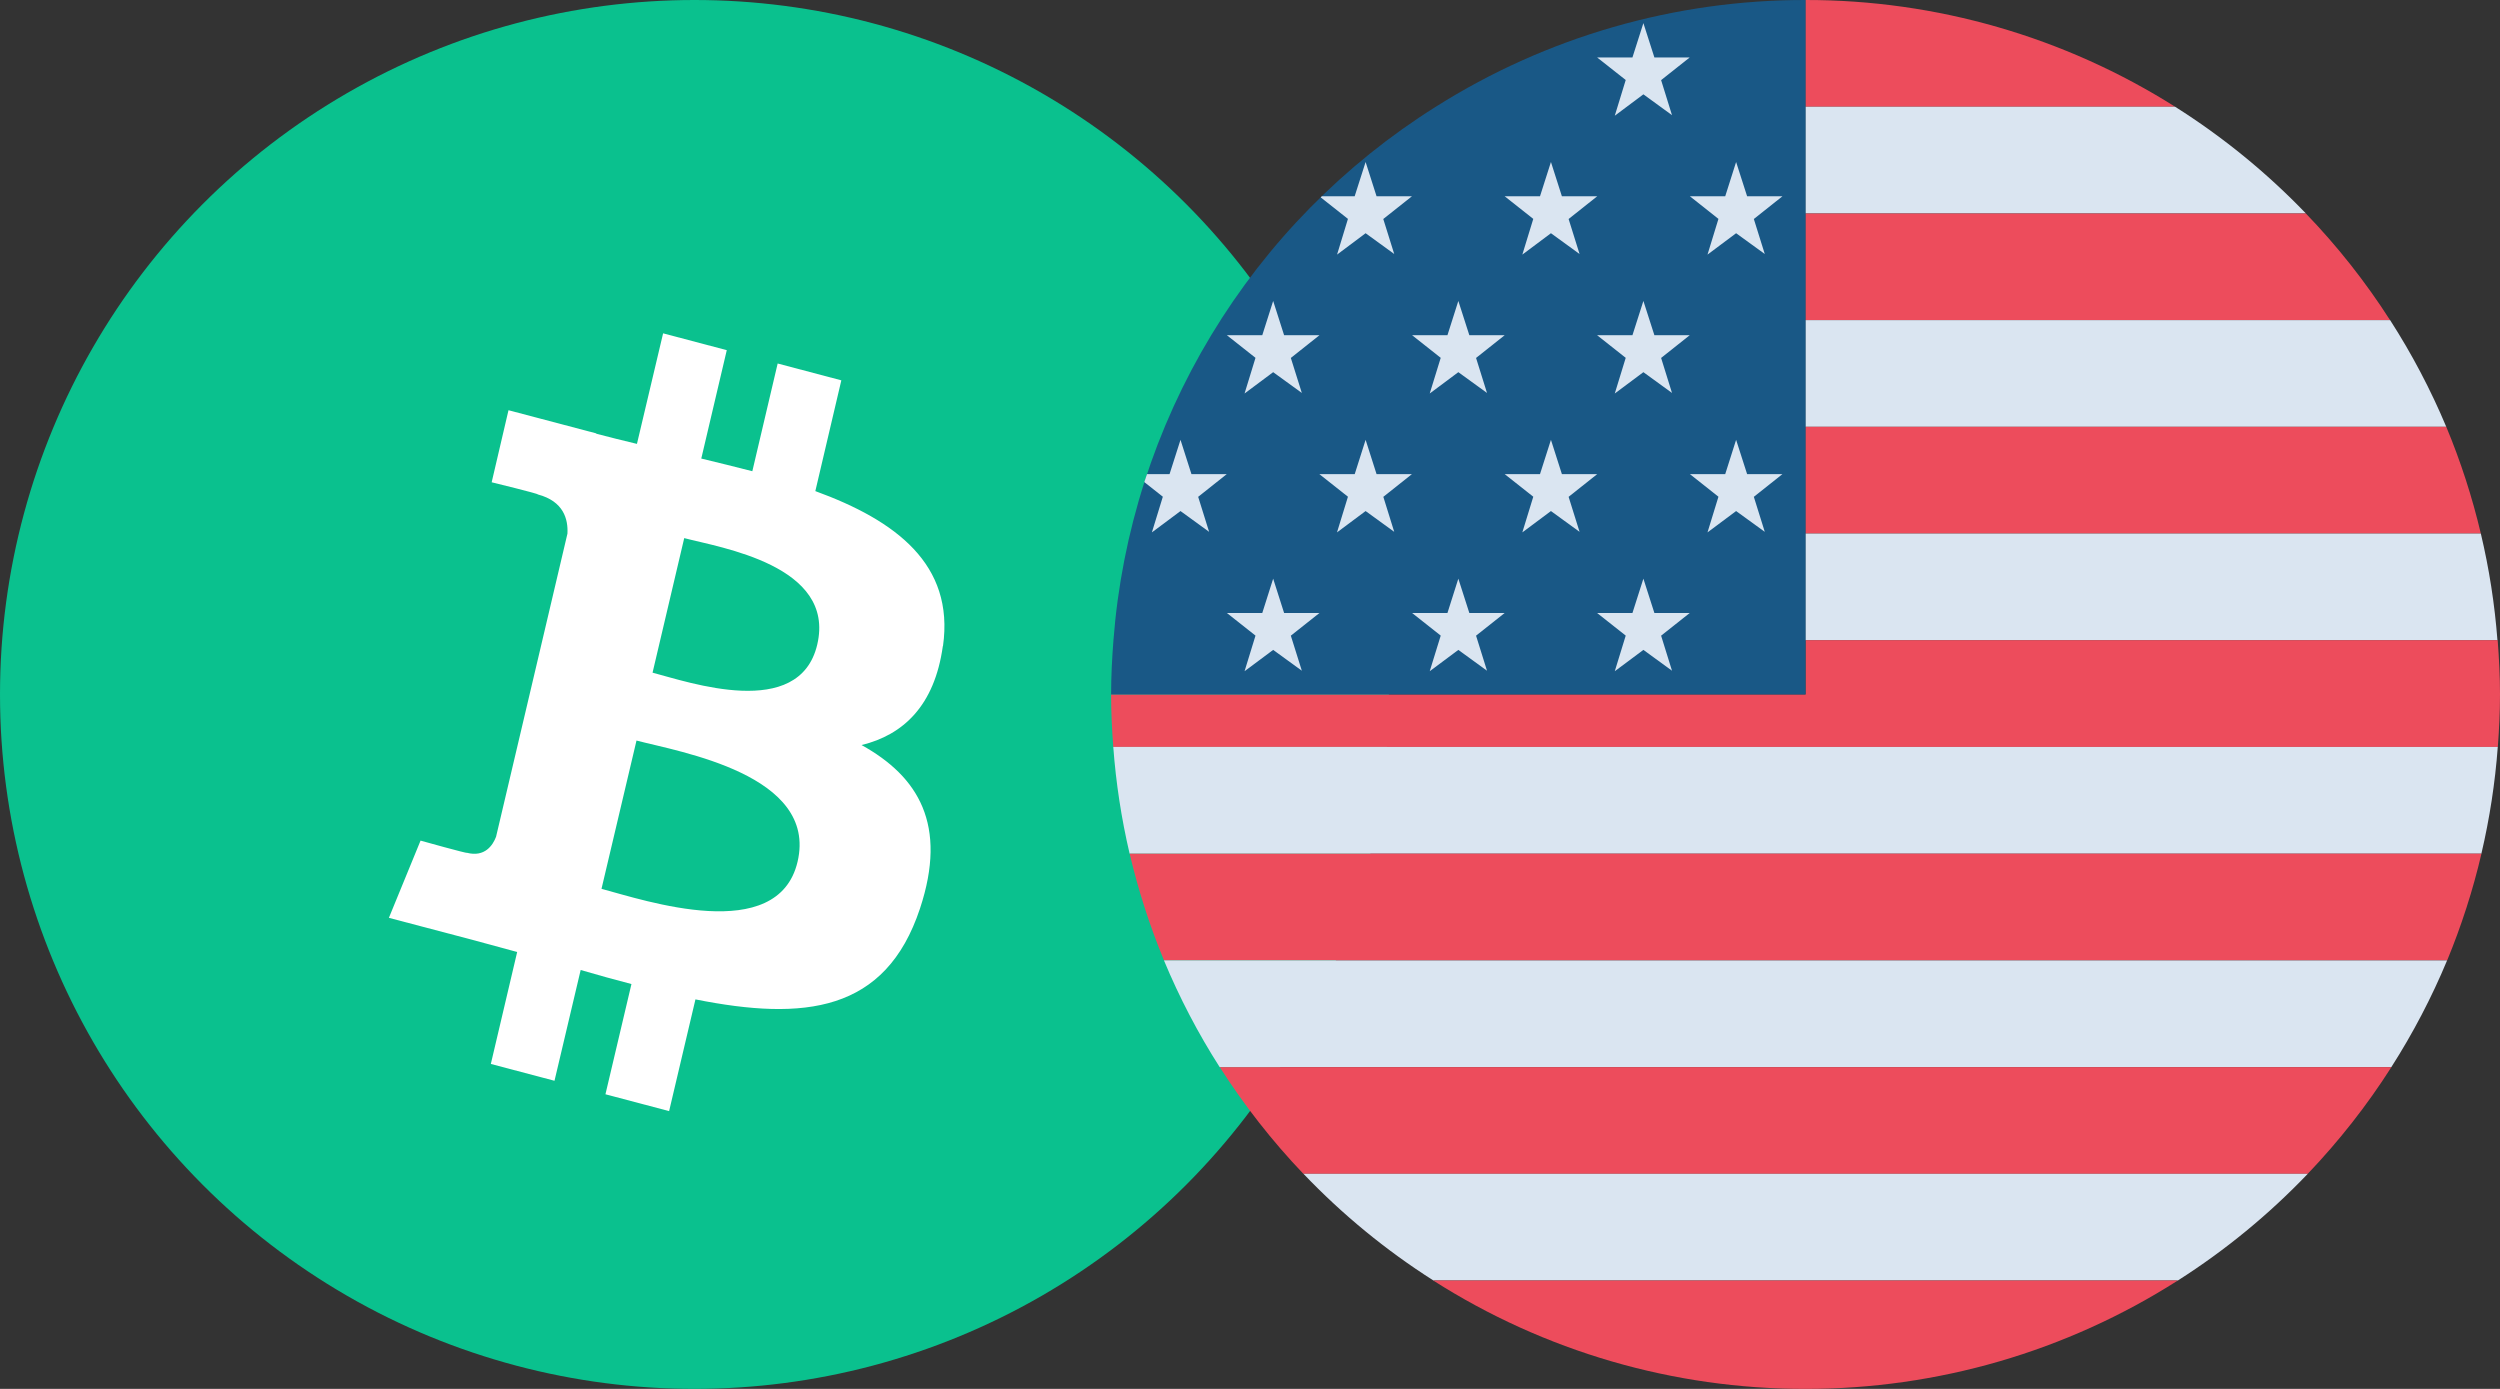 <svg width="45" height="25" viewBox="0 0 45 25" fill="none" xmlns="http://www.w3.org/2000/svg">
<rect x="0" y="0" width="45" height="25" fill="#333333" stroke="none"/>
<circle cx="12.5" cy="12.5" r="12.5" fill="#0AC18E"/>
<path d="M16.974 11.628C17.181 10.157 16.123 9.368 14.676 8.84L15.144 6.846L13.998 6.543L13.542 8.482C13.241 8.404 12.932 8.329 12.623 8.254L13.082 6.303L11.936 6L11.465 7.99C11.215 7.93 10.972 7.87 10.733 7.807V7.801L9.153 7.384L8.85 8.681C8.85 8.681 9.701 8.888 9.681 8.9C10.146 9.023 10.228 9.347 10.214 9.605L9.678 11.883L8.929 15.062C8.872 15.212 8.728 15.434 8.404 15.35C8.416 15.368 7.57 15.131 7.57 15.131L7 16.521L8.492 16.914C8.77 16.989 9.042 17.064 9.309 17.136L8.835 19.151L9.981 19.454L10.452 17.46C10.764 17.551 11.068 17.635 11.366 17.713L10.898 19.697L12.044 20L12.518 17.989C14.472 18.379 15.941 18.223 16.56 16.353C17.059 14.846 16.534 13.979 15.508 13.411C16.256 13.228 16.821 12.706 16.971 11.631L16.974 11.628ZM14.356 15.512C14.001 17.019 11.604 16.206 10.827 15.999L11.457 13.33C12.234 13.534 14.725 13.943 14.356 15.512ZM14.71 11.604C14.387 12.973 12.393 12.277 11.746 12.108L12.316 9.686C12.963 9.857 15.048 10.175 14.71 11.604Z" fill="white"/>
<path d="M39.151 1.921C37.159 0.663 34.851 -0.003 32.496 8.51998e-06V1.921H39.151Z" fill="#ED4C5C"/>
<path d="M32.496 3.842H41.506C40.802 3.109 40.011 2.464 39.151 1.921H32.496V3.842Z" fill="#DAE5F1"/>
<path d="M32.496 5.764H43.022C42.581 5.075 42.073 4.432 41.506 3.843H32.496V5.764Z" fill="#ED4C5C"/>
<path d="M32.496 7.683H44.033C43.752 7.014 43.414 6.371 43.022 5.762H32.496V7.683Z" fill="#DAE5F1"/>
<path d="M32.496 9.604H44.655C44.5 8.947 44.292 8.305 44.033 7.683H32.496V9.604Z" fill="#ED4C5C"/>
<path d="M32.496 11.525H44.954C44.905 10.878 44.805 10.236 44.655 9.604H32.496V11.525Z" fill="#DAE5F1"/>
<path d="M44.958 11.523H32.5V12.499H20C20 12.817 20.015 13.132 20.039 13.445H44.961C44.984 13.132 45 12.817 45 12.499C45 12.17 44.983 11.846 44.958 11.523Z" fill="#ED4C5C"/>
<path d="M20.333 15.366H44.665C44.813 14.734 44.912 14.092 44.96 13.445H20.039C20.087 14.092 20.185 14.734 20.333 15.366Z" fill="#DAE5F1"/>
<path d="M20.952 17.287H44.049C44.306 16.664 44.513 16.022 44.666 15.366H20.334C20.488 16.022 20.694 16.664 20.952 17.287Z" fill="#ED4C5C"/>
<path d="M21.954 19.208H43.044C43.434 18.598 43.77 17.955 44.048 17.287H20.951C21.229 17.955 21.564 18.598 21.954 19.208Z" fill="#DAE5F1"/>
<path d="M23.461 21.129H41.539C42.102 20.539 42.607 19.896 43.045 19.208H21.956C22.394 19.895 22.898 20.539 23.461 21.129Z" fill="#ED4C5C"/>
<path d="M25.8 23.048H39.203C40.056 22.505 40.841 21.86 41.54 21.128H23.462C24.161 21.86 24.946 22.505 25.8 23.048Z" fill="#DAE5F1"/>
<path d="M32.5 25C34.874 25.002 37.199 24.326 39.201 23.049H25.798C27.8 24.326 30.125 25.003 32.5 25Z" fill="#ED4C5C"/>
<path d="M25.845 1.921C24.194 2.957 22.809 4.365 21.802 6.033C20.794 7.701 20.191 9.582 20.042 11.525C20.017 11.847 20 12.171 20 12.5H32.5V9.34605e-06C30.145 -0.003 27.837 0.663 25.845 1.921Z" fill="#195886"/>
<path d="M29.581 0.416L29.779 1.034H30.415L29.9 1.442L30.096 2.073L29.581 1.698L29.066 2.083L29.263 1.44L28.748 1.034H29.384L29.581 0.416Z" fill="#DAE5F1"/>
<path d="M31.25 2.916L31.448 3.533H32.084L31.569 3.942L31.766 4.572L31.25 4.198L30.735 4.583L30.932 3.94L30.418 3.533H31.054L31.25 2.916Z" fill="#DAE5F1"/>
<path d="M27.917 2.916L28.114 3.533H28.75L28.235 3.942L28.432 4.572L27.917 4.198L27.402 4.583L27.599 3.94L27.084 3.533H27.72L27.917 2.916Z" fill="#DAE5F1"/>
<path d="M29.581 5.417L29.779 6.034H30.415L29.9 6.443L30.096 7.073L29.581 6.699L29.066 7.083L29.263 6.441L28.748 6.034H29.384L29.581 5.417Z" fill="#DAE5F1"/>
<path d="M26.25 5.417L26.448 6.034H27.084L26.569 6.443L26.766 7.073L26.25 6.699L25.735 7.083L25.933 6.441L25.418 6.034H26.054L26.25 5.417Z" fill="#DAE5F1"/>
<path d="M22.917 5.417L23.114 6.034H23.75L23.235 6.443L23.433 7.073L22.917 6.699L22.402 7.083L22.599 6.441L22.084 6.034H22.721L22.917 5.417Z" fill="#DAE5F1"/>
<path d="M31.25 7.917L31.448 8.534H32.084L31.569 8.943L31.766 9.573L31.25 9.199L30.735 9.583L30.932 8.941L30.418 8.534H31.054L31.25 7.917Z" fill="#DAE5F1"/>
<path d="M27.917 7.917L28.114 8.534H28.75L28.235 8.943L28.432 9.573L27.917 9.199L27.402 9.583L27.599 8.941L27.084 8.534H27.72L27.917 7.917Z" fill="#DAE5F1"/>
<path d="M24.581 7.917L24.778 8.534H25.415L24.9 8.943L25.096 9.573L24.581 9.199L24.066 9.583L24.263 8.941L23.748 8.534H24.385L24.581 7.917Z" fill="#DAE5F1"/>
<path d="M29.581 10.416L29.779 11.034H30.415L29.9 11.442L30.096 12.073L29.581 11.698L29.066 12.082L29.263 11.441L28.748 11.034H29.384L29.581 10.416Z" fill="#DAE5F1"/>
<path d="M26.25 10.416L26.448 11.034H27.084L26.569 11.442L26.766 12.073L26.25 11.698L25.735 12.082L25.933 11.441L25.418 11.034H26.054L26.25 10.416Z" fill="#DAE5F1"/>
<path d="M22.917 10.416L23.114 11.034H23.75L23.235 11.442L23.433 12.073L22.917 11.698L22.402 12.082L22.599 11.441L22.084 11.034H22.721L22.917 10.416Z" fill="#DAE5F1"/>
<path d="M24.067 4.583L24.581 4.198L25.096 4.572L24.899 3.942L25.415 3.533H24.778L24.581 2.916L24.384 3.533H23.792C23.785 3.54 23.779 3.546 23.773 3.553L24.263 3.94L24.067 4.583Z" fill="#DAE5F1"/>
<path d="M20.734 9.583L21.249 9.199L21.764 9.573L21.567 8.943L22.082 8.534H21.446L21.249 7.917L21.052 8.534H20.646C20.629 8.582 20.612 8.629 20.597 8.677L20.931 8.941L20.734 9.583Z" fill="#DAE5F1"/>
</svg>
